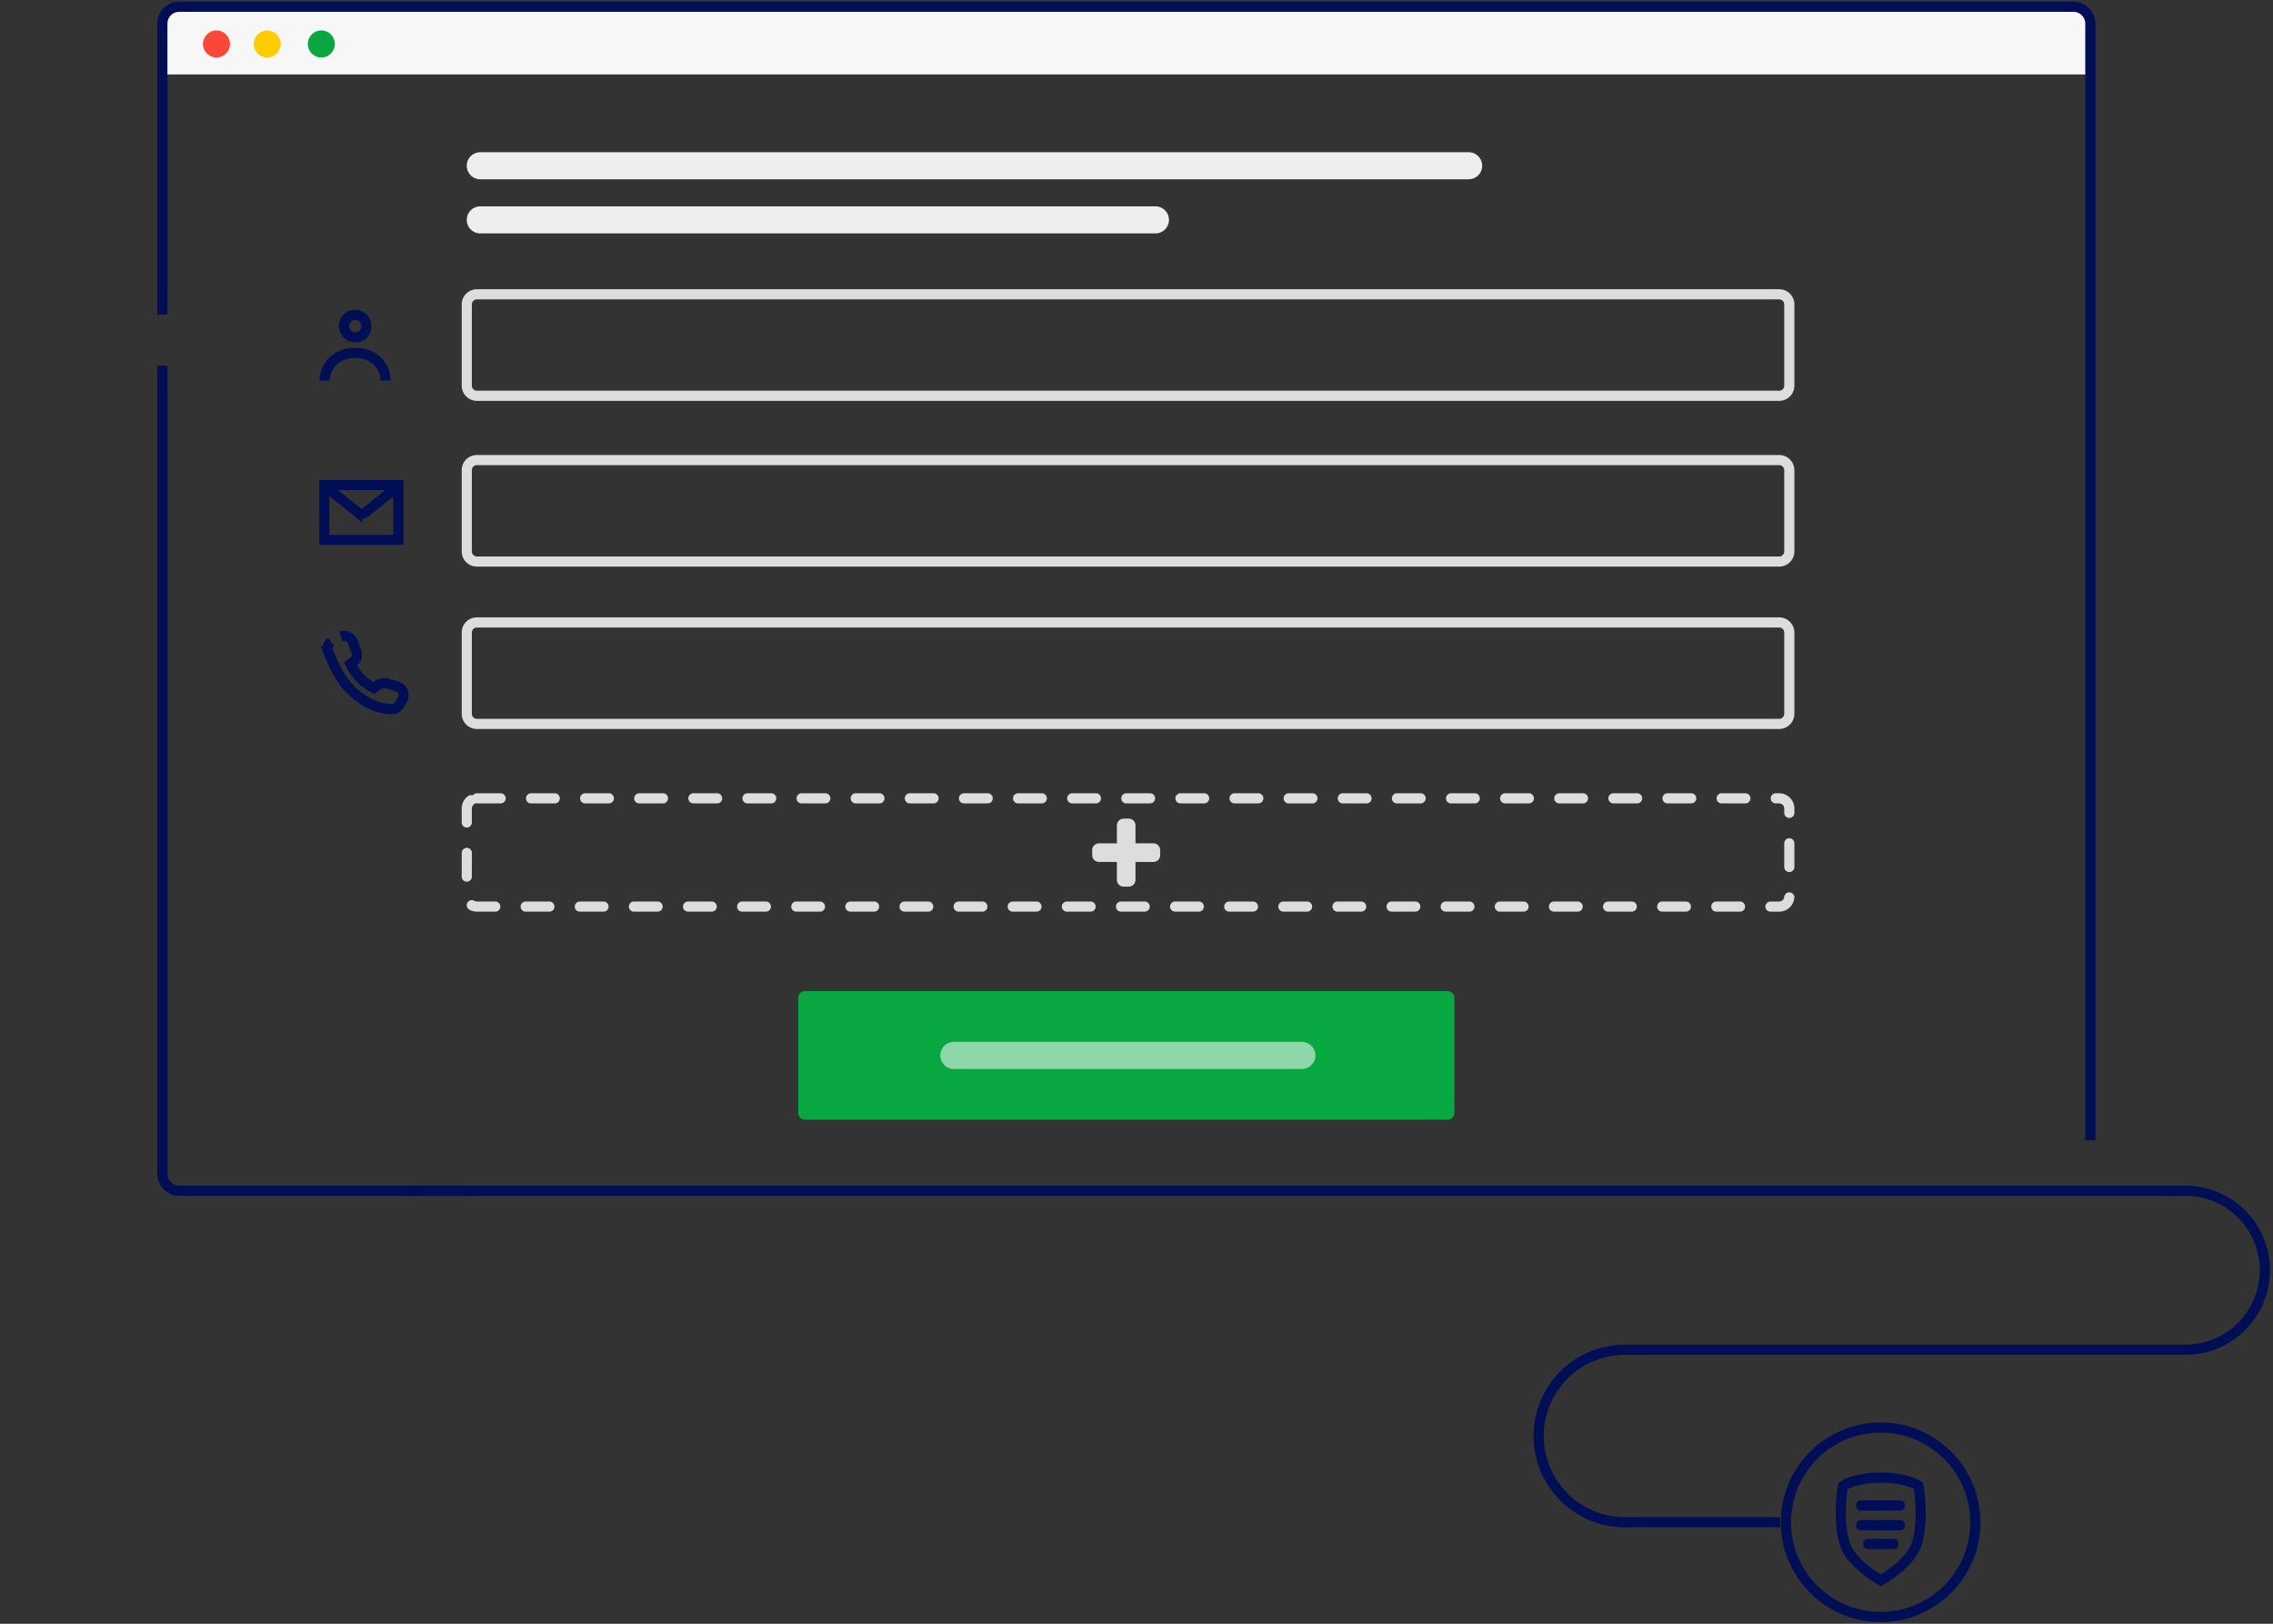 <svg id="Layer_1" data-name="Layer 1" xmlns="http://www.w3.org/2000/svg" viewBox="0 0 672 480"><rect x="0" y="0" width="672" height="480" fill="#333333" stroke="none"/><defs><style>.cls-1{fill:#f7f7f7;}.cls-2,.cls-4,.cls-5{fill:none;stroke-width:3px;}.cls-2{stroke:#000f55;stroke-miterlimit:10;}.cls-3{fill:#a56fc8;}.cls-3,.cls-6,.cls-7,.cls-8{fill-rule:evenodd;}.cls-4,.cls-5{stroke:#dcdddd;}.cls-5{stroke-linecap:round;stroke-linejoin:bevel;stroke-dasharray:7 9;}.cls-11,.cls-6{fill:#08a742;}.cls-7{fill:#eee;}.cls-8{fill:#fff;opacity:0.54;}.cls-9{fill:#f94839;}.cls-10{fill:#fc0;}.cls-12{fill:#dcdddd;}.cls-13{fill:#000f55;}</style></defs><title>communication</title><path class="cls-1" d="M54,2H613a5,5,0,0,1,5,5V22H49V7A5,5,0,0,1,54,2Z"/><path class="cls-2" d="M137.6,352H53a5,5,0,0,1-5-5V108.1M48,93V7a5,5,0,0,1,5-5H613a5,5,0,0,1,5,5V337.1"/><path class="cls-3" d="M295.5,307h75.7a3.5,3.5,0,1,1,0,7H295.5a3.5,3.5,0,0,1,0-7Z"/><path class="cls-4" d="M141,87H526a3,3,0,0,1,3,3v24a3,3,0,0,1-3,3H141a3,3,0,0,1-3-3V90A3,3,0,0,1,141,87Zm0,49H526a3,3,0,0,1,3,3v24a3,3,0,0,1-3,3H141a3,3,0,0,1-3-3V139A3,3,0,0,1,141,136Zm0,48H526a3,3,0,0,1,3,3v24a3,3,0,0,1-3,3H141a3,3,0,0,1-3-3V187A3,3,0,0,1,141,184Z"/><path class="cls-5" d="M141,236H526a3,3,0,0,1,3,3v26a3,3,0,0,1-3,3H141a3,3,0,0,1-3-3V239A3,3,0,0,1,141,236Z"/><path class="cls-6" d="M238,293H428a2,2,0,0,1,2,2v34a2,2,0,0,1-2,2H238a2,2,0,0,1-2-2V295A2,2,0,0,1,238,293Z"/><path class="cls-7" d="M142,45H434.2a4,4,0,0,1,0,8H142a4,4,0,0,1,0-8Zm0,16H341.6a4,4,0,0,1,0,8H142a4,4,0,0,1,0-8Z"/><path class="cls-8" d="M282,308H384.9a4,4,0,0,1,0,8H282a4,4,0,0,1,0-8Z"/><circle class="cls-9" cx="64" cy="13" r="4"/><circle class="cls-10" cx="79" cy="13" r="4"/><circle class="cls-11" cx="95" cy="13" r="4"/><rect class="cls-2" x="95.88" y="143.38" width="21.9" height="16.2"/><path class="cls-2" d="M96.48,144l9.2,7.4a2,2,0,0,0,2.5,0l9.2-7.41h0"/><path class="cls-2" d="M96,112.5c0-4.8,4-8.2,9-8.2s9,3.4,9,8.2"/><path class="cls-2" d="M108.3,96.6a3.31,3.31,0,1,0-3.3,3.1A3.23,3.23,0,0,0,108.3,96.6Z"/><path class="cls-2" d="M100.8,188.1a2.93,2.93,0,0,1,3.5,1.6l1.1,3.1a2.43,2.43,0,0,1-1,2.9l-.8.6a16,16,0,0,0,3,4.2,14.12,14.12,0,0,0,4,2.9l1-.8a3.47,3.47,0,0,1,2.8-.6l2.9.9a.76.76,0,0,1,.4.2,2.5,2.5,0,0,1,1.3,3.6l-.8,1.5a2.71,2.71,0,0,1-2.6,1.4c-4.2-.1-8.4-2.1-12.4-6.2-3.4-3.5-5.7-9.6-6.2-10.9a2.58,2.58,0,0,1,.9-2.8"/><path class="cls-12" d="M333.7,242a2,2,0,0,1,2,2v5.3H341a2,2,0,0,1,2,2v1.5a2,2,0,0,1-2,2h-5.3v5.3a2,2,0,0,1-2,2h-1.5a2,2,0,0,1-2-2v-5.3h-5.3a2,2,0,0,1-2-2v-1.5a2,2,0,0,1,2-2h5.3V244a2,2,0,0,1,2-2Z"/><circle class="cls-2" cx="556" cy="450" r="28"/><path class="cls-2" d="M122,352H646.1a23.5,23.5,0,0,1,0,47H480.4a25.5,25.5,0,0,0,0,51h45.9"/><path class="cls-2" d="M567.19,439.21s-3.57-2.41-11.15-2.41h0c-7.59,0-11.16,2.41-11.16,2.41s-1.82,10.06.59,17.35c1.82,5.54,9.84,10.2,10.57,10.64.73-.44,8.74-5.1,10.57-10.64C569,449.27,567.19,439.21,567.19,439.21Z"/><path class="cls-13" d="M561.8,446.57H550.13a1.43,1.43,0,0,1-1.38-1.39v-.29a1.42,1.42,0,0,1,1.38-1.38H561.8a1.43,1.43,0,0,1,1.38,1.38v.29A1.44,1.44,0,0,1,561.8,446.57Z"/><path class="cls-13" d="M561.8,452.4H550.13a1.43,1.43,0,0,1-1.38-1.38v-.3a1.43,1.43,0,0,1,1.38-1.38H561.8a1.44,1.44,0,0,1,1.38,1.38v.3A1.38,1.38,0,0,1,561.8,452.4Z"/><path class="cls-13" d="M559.9,457.94h-7.65a1.43,1.43,0,0,1-1.39-1.38v-.3a1.44,1.44,0,0,1,1.39-1.38h7.65a1.44,1.44,0,0,1,1.39,1.38v.3A1.38,1.38,0,0,1,559.9,457.94Z"/></svg>